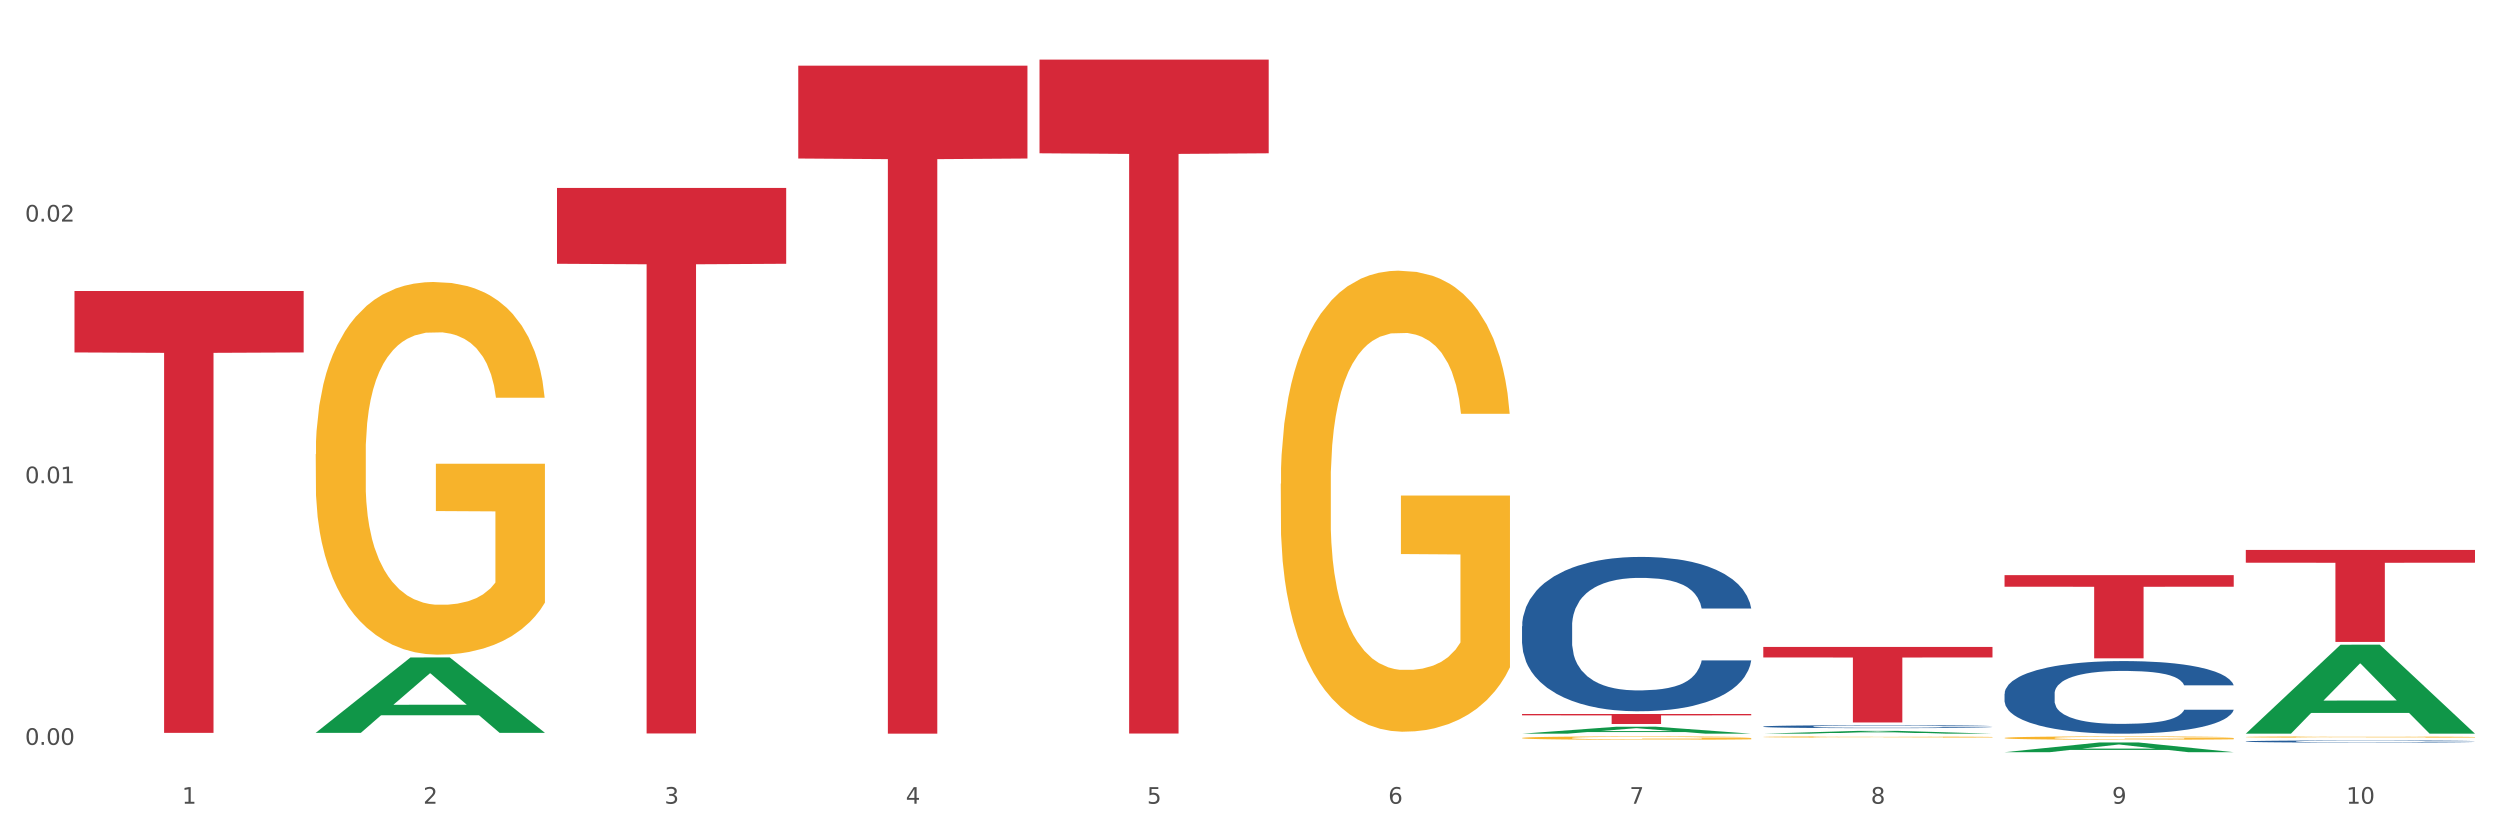 <?xml version="1.0" encoding="utf-8" standalone="no"?>
<!DOCTYPE svg PUBLIC "-//W3C//DTD SVG 1.1//EN"
  "http://www.w3.org/Graphics/SVG/1.1/DTD/svg11.dtd">
<svg xmlns:xlink="http://www.w3.org/1999/xlink" width="1080pt" height="360pt" viewBox="0 0 1080 360" xmlns="http://www.w3.org/2000/svg" version="1.1">
 <rect x="0" y="0" width="1080" height="360" fill="#333333" stroke="none"/>
 <defs>
  <style type="text/css">*{stroke-linejoin: round; stroke-linecap: butt}</style>
 </defs>
 <g id="figure_1">
  <g id="patch_1">
   <path d="M 0 360 
L 1080 360 
L 1080 0 
L 0 0 
z
" style="fill: #ffffff; stroke: #ffffff; stroke-linejoin: miter"/>
  </g>
  <g id="axes_1">
   <g id="matplotlib.axis_1">
    <g id="xtick_1">
     <g id="text_1">
      <!-- 1 -->
      <g style="fill: #4d4d4d" transform="translate(78.627 347.204) scale(0.096 -0.096)">
       <defs>
        <path id="DejaVuSans-31" d="M 794 531 
L 1825 531 
L 1825 4091 
L 703 3866 
L 703 4441 
L 1819 4666 
L 2450 4666 
L 2450 531 
L 3481 531 
L 3481 0 
L 794 0 
L 794 531 
z
" transform="scale(0.016)"/>
       </defs>
       <use xlink:href="#DejaVuSans-31"/>
      </g>
     </g>
    </g>
    <g id="xtick_2">
     <g id="text_2">
      <!-- 2 -->
      <g style="fill: #4d4d4d" transform="translate(182.851 347.204) scale(0.096 -0.096)">
       <defs>
        <path id="DejaVuSans-32" d="M 1228 531 
L 3431 531 
L 3431 0 
L 469 0 
L 469 531 
Q 828 903 1448 1529 
Q 2069 2156 2228 2338 
Q 2531 2678 2651 2914 
Q 2772 3150 2772 3378 
Q 2772 3750 2511 3984 
Q 2250 4219 1831 4219 
Q 1534 4219 1204 4116 
Q 875 4013 500 3803 
L 500 4441 
Q 881 4594 1212 4672 
Q 1544 4750 1819 4750 
Q 2544 4750 2975 4387 
Q 3406 4025 3406 3419 
Q 3406 3131 3298 2873 
Q 3191 2616 2906 2266 
Q 2828 2175 2409 1742 
Q 1991 1309 1228 531 
z
" transform="scale(0.016)"/>
       </defs>
       <use xlink:href="#DejaVuSans-32"/>
      </g>
     </g>
    </g>
    <g id="xtick_3">
     <g id="text_3">
      <!-- 3 -->
      <g style="fill: #4d4d4d" transform="translate(287.074 347.204) scale(0.096 -0.096)">
       <defs>
        <path id="DejaVuSans-33" d="M 2597 2516 
Q 3050 2419 3304 2112 
Q 3559 1806 3559 1356 
Q 3559 666 3084 287 
Q 2609 -91 1734 -91 
Q 1441 -91 1130 -33 
Q 819 25 488 141 
L 488 750 
Q 750 597 1062 519 
Q 1375 441 1716 441 
Q 2309 441 2620 675 
Q 2931 909 2931 1356 
Q 2931 1769 2642 2001 
Q 2353 2234 1838 2234 
L 1294 2234 
L 1294 2753 
L 1863 2753 
Q 2328 2753 2575 2939 
Q 2822 3125 2822 3475 
Q 2822 3834 2567 4026 
Q 2313 4219 1838 4219 
Q 1578 4219 1281 4162 
Q 984 4106 628 3988 
L 628 4550 
Q 988 4650 1302 4700 
Q 1616 4750 1894 4750 
Q 2613 4750 3031 4423 
Q 3450 4097 3450 3541 
Q 3450 3153 3228 2886 
Q 3006 2619 2597 2516 
z
" transform="scale(0.016)"/>
       </defs>
       <use xlink:href="#DejaVuSans-33"/>
      </g>
     </g>
    </g>
    <g id="xtick_4">
     <g id="text_4">
      <!-- 4 -->
      <g style="fill: #4d4d4d" transform="translate(391.298 347.204) scale(0.096 -0.096)">
       <defs>
        <path id="DejaVuSans-34" d="M 2419 4116 
L 825 1625 
L 2419 1625 
L 2419 4116 
z
M 2253 4666 
L 3047 4666 
L 3047 1625 
L 3713 1625 
L 3713 1100 
L 3047 1100 
L 3047 0 
L 2419 0 
L 2419 1100 
L 313 1100 
L 313 1709 
L 2253 4666 
z
" transform="scale(0.016)"/>
       </defs>
       <use xlink:href="#DejaVuSans-34"/>
      </g>
     </g>
    </g>
    <g id="xtick_5">
     <g id="text_5">
      <!-- 5 -->
      <g style="fill: #4d4d4d" transform="translate(495.522 347.204) scale(0.096 -0.096)">
       <defs>
        <path id="DejaVuSans-35" d="M 691 4666 
L 3169 4666 
L 3169 4134 
L 1269 4134 
L 1269 2991 
Q 1406 3038 1543 3061 
Q 1681 3084 1819 3084 
Q 2600 3084 3056 2656 
Q 3513 2228 3513 1497 
Q 3513 744 3044 326 
Q 2575 -91 1722 -91 
Q 1428 -91 1123 -41 
Q 819 9 494 109 
L 494 744 
Q 775 591 1075 516 
Q 1375 441 1709 441 
Q 2250 441 2565 725 
Q 2881 1009 2881 1497 
Q 2881 1984 2565 2268 
Q 2250 2553 1709 2553 
Q 1456 2553 1204 2497 
Q 953 2441 691 2322 
L 691 4666 
z
" transform="scale(0.016)"/>
       </defs>
       <use xlink:href="#DejaVuSans-35"/>
      </g>
     </g>
    </g>
    <g id="xtick_6">
     <g id="text_6">
      <!-- 6 -->
      <g style="fill: #4d4d4d" transform="translate(599.745 347.204) scale(0.096 -0.096)">
       <defs>
        <path id="DejaVuSans-36" d="M 2113 2584 
Q 1688 2584 1439 2293 
Q 1191 2003 1191 1497 
Q 1191 994 1439 701 
Q 1688 409 2113 409 
Q 2538 409 2786 701 
Q 3034 994 3034 1497 
Q 3034 2003 2786 2293 
Q 2538 2584 2113 2584 
z
M 3366 4563 
L 3366 3988 
Q 3128 4100 2886 4159 
Q 2644 4219 2406 4219 
Q 1781 4219 1451 3797 
Q 1122 3375 1075 2522 
Q 1259 2794 1537 2939 
Q 1816 3084 2150 3084 
Q 2853 3084 3261 2657 
Q 3669 2231 3669 1497 
Q 3669 778 3244 343 
Q 2819 -91 2113 -91 
Q 1303 -91 875 529 
Q 447 1150 447 2328 
Q 447 3434 972 4092 
Q 1497 4750 2381 4750 
Q 2619 4750 2861 4703 
Q 3103 4656 3366 4563 
z
" transform="scale(0.016)"/>
       </defs>
       <use xlink:href="#DejaVuSans-36"/>
      </g>
     </g>
    </g>
    <g id="xtick_7">
     <g id="text_7">
      <!-- 7 -->
      <g style="fill: #4d4d4d" transform="translate(703.969 347.204) scale(0.096 -0.096)">
       <defs>
        <path id="DejaVuSans-37" d="M 525 4666 
L 3525 4666 
L 3525 4397 
L 1831 0 
L 1172 0 
L 2766 4134 
L 525 4134 
L 525 4666 
z
" transform="scale(0.016)"/>
       </defs>
       <use xlink:href="#DejaVuSans-37"/>
      </g>
     </g>
    </g>
    <g id="xtick_8">
     <g id="text_8">
      <!-- 8 -->
      <g style="fill: #4d4d4d" transform="translate(808.193 347.204) scale(0.096 -0.096)">
       <defs>
        <path id="DejaVuSans-38" d="M 2034 2216 
Q 1584 2216 1326 1975 
Q 1069 1734 1069 1313 
Q 1069 891 1326 650 
Q 1584 409 2034 409 
Q 2484 409 2743 651 
Q 3003 894 3003 1313 
Q 3003 1734 2745 1975 
Q 2488 2216 2034 2216 
z
M 1403 2484 
Q 997 2584 770 2862 
Q 544 3141 544 3541 
Q 544 4100 942 4425 
Q 1341 4750 2034 4750 
Q 2731 4750 3128 4425 
Q 3525 4100 3525 3541 
Q 3525 3141 3298 2862 
Q 3072 2584 2669 2484 
Q 3125 2378 3379 2068 
Q 3634 1759 3634 1313 
Q 3634 634 3220 271 
Q 2806 -91 2034 -91 
Q 1263 -91 848 271 
Q 434 634 434 1313 
Q 434 1759 690 2068 
Q 947 2378 1403 2484 
z
M 1172 3481 
Q 1172 3119 1398 2916 
Q 1625 2713 2034 2713 
Q 2441 2713 2670 2916 
Q 2900 3119 2900 3481 
Q 2900 3844 2670 4047 
Q 2441 4250 2034 4250 
Q 1625 4250 1398 4047 
Q 1172 3844 1172 3481 
z
" transform="scale(0.016)"/>
       </defs>
       <use xlink:href="#DejaVuSans-38"/>
      </g>
     </g>
    </g>
    <g id="xtick_9">
     <g id="text_9">
      <!-- 9 -->
      <g style="fill: #4d4d4d" transform="translate(912.416 347.204) scale(0.096 -0.096)">
       <defs>
        <path id="DejaVuSans-39" d="M 703 97 
L 703 672 
Q 941 559 1184 500 
Q 1428 441 1663 441 
Q 2288 441 2617 861 
Q 2947 1281 2994 2138 
Q 2813 1869 2534 1725 
Q 2256 1581 1919 1581 
Q 1219 1581 811 2004 
Q 403 2428 403 3163 
Q 403 3881 828 4315 
Q 1253 4750 1959 4750 
Q 2769 4750 3195 4129 
Q 3622 3509 3622 2328 
Q 3622 1225 3098 567 
Q 2575 -91 1691 -91 
Q 1453 -91 1209 -44 
Q 966 3 703 97 
z
M 1959 2075 
Q 2384 2075 2632 2365 
Q 2881 2656 2881 3163 
Q 2881 3666 2632 3958 
Q 2384 4250 1959 4250 
Q 1534 4250 1286 3958 
Q 1038 3666 1038 3163 
Q 1038 2656 1286 2365 
Q 1534 2075 1959 2075 
z
" transform="scale(0.016)"/>
       </defs>
       <use xlink:href="#DejaVuSans-39"/>
      </g>
     </g>
    </g>
    <g id="xtick_10">
     <g id="text_10">
      <!-- 10 -->
      <g style="fill: #4d4d4d" transform="translate(1013.586 347.204) scale(0.096 -0.096)">
       <defs>
        <path id="DejaVuSans-30" d="M 2034 4250 
Q 1547 4250 1301 3770 
Q 1056 3291 1056 2328 
Q 1056 1369 1301 889 
Q 1547 409 2034 409 
Q 2525 409 2770 889 
Q 3016 1369 3016 2328 
Q 3016 3291 2770 3770 
Q 2525 4250 2034 4250 
z
M 2034 4750 
Q 2819 4750 3233 4129 
Q 3647 3509 3647 2328 
Q 3647 1150 3233 529 
Q 2819 -91 2034 -91 
Q 1250 -91 836 529 
Q 422 1150 422 2328 
Q 422 3509 836 4129 
Q 1250 4750 2034 4750 
z
" transform="scale(0.016)"/>
       </defs>
       <use xlink:href="#DejaVuSans-31"/>
       <use xlink:href="#DejaVuSans-30" transform="translate(63.623 0)"/>
      </g>
     </g>
    </g>
    <g id="xtick_11"/>
    <g id="xtick_12"/>
    <g id="xtick_13"/>
    <g id="xtick_14"/>
    <g id="xtick_15"/>
    <g id="xtick_16"/>
    <g id="xtick_17"/>
    <g id="xtick_18"/>
    <g id="xtick_19"/>
   </g>
   <g id="matplotlib.axis_2">
    <g id="ytick_1">
     <g id="text_11">
      <!-- 0.00 -->
      <g style="fill: #4d4d4d" transform="translate(10.8 321.773) scale(0.096 -0.096)">
       <defs>
        <path id="DejaVuSans-2e" d="M 684 794 
L 1344 794 
L 1344 0 
L 684 0 
L 684 794 
z
" transform="scale(0.016)"/>
       </defs>
       <use xlink:href="#DejaVuSans-30"/>
       <use xlink:href="#DejaVuSans-2e" transform="translate(63.623 0)"/>
       <use xlink:href="#DejaVuSans-30" transform="translate(95.41 0)"/>
       <use xlink:href="#DejaVuSans-30" transform="translate(159.033 0)"/>
      </g>
     </g>
    </g>
    <g id="ytick_2">
     <g id="text_12">
      <!-- 0.01 -->
      <g style="fill: #4d4d4d" transform="translate(10.8 208.749) scale(0.096 -0.096)">
       <use xlink:href="#DejaVuSans-30"/>
       <use xlink:href="#DejaVuSans-2e" transform="translate(63.623 0)"/>
       <use xlink:href="#DejaVuSans-30" transform="translate(95.41 0)"/>
       <use xlink:href="#DejaVuSans-31" transform="translate(159.033 0)"/>
      </g>
     </g>
    </g>
    <g id="ytick_3">
     <g id="text_13">
      <!-- 0.02 -->
      <g style="fill: #4d4d4d" transform="translate(10.8 95.726) scale(0.096 -0.096)">
       <use xlink:href="#DejaVuSans-30"/>
       <use xlink:href="#DejaVuSans-2e" transform="translate(63.623 0)"/>
       <use xlink:href="#DejaVuSans-30" transform="translate(95.41 0)"/>
       <use xlink:href="#DejaVuSans-32" transform="translate(159.033 0)"/>
      </g>
     </g>
    </g>
    <g id="ytick_4"/>
    <g id="ytick_5"/>
    <g id="ytick_6"/>
   </g>
   <g id="PolyCollection_1">
    <path d="M 136.399 316.524 
L 136.501 316.493 
L 177.331 284.022 
L 194.275 283.991 
L 235.411 316.585 
L 215.813 316.585 
L 206.932 308.995 
L 164.775 308.995 
L 164.469 309.117 
L 155.895 316.585 
L 136.399 316.585 
L 136.399 316.524 
L 170.083 304.466 
L 201.624 304.435 
L 186.007 290.938 
L 185.803 290.877 
L 185.599 290.969 
L 169.981 304.435 
L 170.083 304.466 
L 136.399 316.524 
z
" clip-path="url(#p337b040c41)" style="fill: #109648"/>
    <path d="M 865.964 299.678 
L 866.081 299.649 
L 866.081 298.847 
L 866.432 297.758 
L 867.719 295.752 
L 869.358 294.234 
L 872.167 292.457 
L 873.688 291.712 
L 875.678 290.881 
L 879.774 289.535 
L 884.456 288.388 
L 887.733 287.758 
L 890.19 287.357 
L 895.691 286.641 
L 898.851 286.325 
L 902.128 286.067 
L 904.937 285.896 
L 909.618 285.695 
L 913.364 285.609 
L 917.694 285.58 
L 921.322 285.609 
L 926.12 285.724 
L 933.143 286.067 
L 935.834 286.268 
L 939.463 286.612 
L 943.208 287.07 
L 946.251 287.529 
L 949.762 288.188 
L 953.39 289.047 
L 956.901 290.136 
L 959.359 291.139 
L 961.348 292.199 
L 963.104 293.489 
L 964.391 294.893 
L 964.976 296.068 
L 943.559 296.068 
L 942.974 295.007 
L 941.803 293.861 
L 940.633 293.088 
L 939.346 292.457 
L 937.356 291.741 
L 935.6 291.282 
L 932.674 290.738 
L 929.983 290.394 
L 927.759 290.194 
L 925.067 290.022 
L 919.332 289.85 
L 915.236 289.85 
L 912.661 289.907 
L 909.501 290.05 
L 906.81 290.251 
L 903.65 290.595 
L 901.192 290.967 
L 898.734 291.454 
L 897.33 291.798 
L 895.223 292.429 
L 893.819 292.944 
L 891.946 293.833 
L 890.893 294.463 
L 889.02 296.096 
L 888.201 297.3 
L 887.85 298.131 
L 887.616 299.047 
L 887.616 303.517 
L 888.318 305.523 
L 888.903 306.383 
L 889.839 307.357 
L 891.595 308.618 
L 894.17 309.85 
L 896.861 310.738 
L 899.085 311.283 
L 901.192 311.684 
L 903.298 311.999 
L 905.873 312.285 
L 907.98 312.457 
L 911.14 312.629 
L 914.885 312.715 
L 917.811 312.715 
L 923.78 312.572 
L 926.472 312.429 
L 929.046 312.228 
L 931.855 311.913 
L 934.079 311.569 
L 935.366 311.311 
L 937.473 310.767 
L 939.111 310.194 
L 940.516 309.535 
L 941.452 308.962 
L 942.505 308.102 
L 943.325 307.128 
L 943.559 306.612 
L 964.976 306.612 
L 964.508 307.644 
L 963.689 308.646 
L 962.05 309.993 
L 960.763 310.767 
L 958.773 311.712 
L 956.667 312.515 
L 953.741 313.403 
L 951.049 314.062 
L 948.24 314.635 
L 945.197 315.151 
L 939.697 315.867 
L 937.707 316.068 
L 933.494 316.412 
L 930.217 316.612 
L 925.418 316.813 
L 920.503 316.927 
L 915.353 316.956 
L 910.789 316.899 
L 905.756 316.727 
L 902.596 316.555 
L 899.085 316.297 
L 894.989 315.896 
L 891.127 315.409 
L 887.499 314.836 
L 884.105 314.177 
L 880.945 313.432 
L 876.848 312.199 
L 873.805 310.996 
L 871.582 309.879 
L 870.06 308.933 
L 868.539 307.73 
L 867.719 306.899 
L 866.432 304.893 
L 865.964 303.03 
L 865.964 299.678 
z
" clip-path="url(#p337b040c41)" style="fill: #255c99"/>
    <path d="M 970.188 320.288 
L 970.305 320.287 
L 970.305 320.263 
L 970.656 320.23 
L 971.943 320.17 
L 973.582 320.125 
L 976.39 320.072 
L 977.912 320.05 
L 979.902 320.025 
L 983.998 319.985 
L 988.679 319.95 
L 991.956 319.932 
L 994.414 319.92 
L 999.915 319.898 
L 1003.075 319.889 
L 1006.352 319.881 
L 1009.161 319.876 
L 1013.842 319.87 
L 1017.587 319.867 
L 1021.917 319.867 
L 1025.546 319.867 
L 1030.344 319.871 
L 1037.366 319.881 
L 1040.058 319.887 
L 1043.686 319.897 
L 1047.431 319.911 
L 1050.474 319.925 
L 1053.985 319.944 
L 1057.613 319.97 
L 1061.125 320.003 
L 1063.582 320.033 
L 1065.572 320.064 
L 1067.327 320.103 
L 1068.615 320.145 
L 1069.2 320.18 
L 1047.782 320.18 
L 1047.197 320.148 
L 1046.027 320.114 
L 1044.857 320.091 
L 1043.569 320.072 
L 1041.58 320.051 
L 1039.824 320.037 
L 1036.898 320.021 
L 1034.206 320.01 
L 1031.983 320.004 
L 1029.291 319.999 
L 1023.556 319.994 
L 1019.46 319.994 
L 1016.885 319.996 
L 1013.725 320 
L 1011.033 320.006 
L 1007.873 320.016 
L 1005.415 320.027 
L 1002.958 320.042 
L 1001.553 320.052 
L 999.447 320.071 
L 998.042 320.087 
L 996.17 320.113 
L 995.116 320.132 
L 993.244 320.181 
L 992.424 320.217 
L 992.073 320.241 
L 991.839 320.269 
L 991.839 320.402 
L 992.541 320.462 
L 993.127 320.488 
L 994.063 320.517 
L 995.818 320.555 
L 998.393 320.592 
L 1001.085 320.618 
L 1003.309 320.634 
L 1005.415 320.646 
L 1007.522 320.656 
L 1010.097 320.664 
L 1012.203 320.669 
L 1015.363 320.675 
L 1019.109 320.677 
L 1022.035 320.677 
L 1028.003 320.673 
L 1030.695 320.669 
L 1033.27 320.663 
L 1036.079 320.653 
L 1038.303 320.643 
L 1039.59 320.635 
L 1041.697 320.619 
L 1043.335 320.602 
L 1044.739 320.582 
L 1045.676 320.565 
L 1046.729 320.539 
L 1047.548 320.51 
L 1047.782 320.495 
L 1069.2 320.495 
L 1068.732 320.526 
L 1067.913 320.556 
L 1066.274 320.596 
L 1064.987 320.619 
L 1062.997 320.647 
L 1060.89 320.671 
L 1057.965 320.698 
L 1055.273 320.717 
L 1052.464 320.734 
L 1049.421 320.75 
L 1043.92 320.771 
L 1041.931 320.777 
L 1037.717 320.788 
L 1034.44 320.794 
L 1029.642 320.8 
L 1024.726 320.803 
L 1019.577 320.804 
L 1015.012 320.802 
L 1009.98 320.797 
L 1006.82 320.792 
L 1003.309 320.784 
L 999.212 320.772 
L 995.35 320.758 
L 991.722 320.74 
L 988.328 320.721 
L 985.168 320.699 
L 981.072 320.662 
L 978.029 320.626 
L 975.805 320.592 
L 974.284 320.564 
L 972.762 320.528 
L 971.943 320.503 
L 970.656 320.443 
L 970.188 320.388 
L 970.188 320.288 
z
" clip-path="url(#p337b040c41)" style="fill: #255c99"/>
    <path d="M 553.293 208.967 
L 553.41 208.785 
L 553.41 202.237 
L 553.644 196.598 
L 554.813 182.955 
L 556.566 171.677 
L 557.852 165.675 
L 559.138 160.763 
L 560.658 155.852 
L 562.528 150.759 
L 565.918 143.301 
L 568.022 139.481 
L 570.594 135.479 
L 575.27 129.658 
L 578.66 126.384 
L 582.167 123.655 
L 587.895 120.381 
L 591.636 118.926 
L 595.61 117.834 
L 600.403 117.107 
L 604.027 116.925 
L 611.976 117.47 
L 618.756 119.108 
L 622.029 120.381 
L 626.237 122.564 
L 628.458 124.019 
L 632.082 126.929 
L 635.823 130.749 
L 638.395 134.024 
L 642.252 140.208 
L 645.175 146.393 
L 647.863 154.033 
L 649.266 159.308 
L 650.318 164.219 
L 651.253 169.858 
L 652.189 178.772 
L 631.147 178.772 
L 630.329 172.405 
L 629.043 166.402 
L 627.173 160.581 
L 625.536 156.943 
L 622.73 152.396 
L 620.159 149.485 
L 617.47 147.302 
L 614.197 145.483 
L 611.625 144.574 
L 608.001 143.846 
L 600.87 144.028 
L 596.078 145.483 
L 592.805 147.302 
L 590.7 148.94 
L 588.83 150.759 
L 586.726 153.305 
L 584.271 157.125 
L 582.518 160.581 
L 580.764 164.947 
L 579.361 169.313 
L 578.075 174.406 
L 577.023 179.863 
L 576.205 185.502 
L 575.504 192.414 
L 574.919 203.874 
L 574.919 228.795 
L 575.153 234.434 
L 575.737 241.892 
L 576.439 247.53 
L 577.608 254.261 
L 578.66 258.808 
L 580.647 265.357 
L 582.868 270.814 
L 584.622 274.27 
L 586.375 277.181 
L 589.415 281.182 
L 592.805 284.457 
L 595.727 286.458 
L 599.702 288.277 
L 602.39 289.004 
L 604.728 289.368 
L 610.456 289.368 
L 614.548 288.822 
L 619.107 287.549 
L 622.613 285.912 
L 625.536 283.911 
L 628.809 280.637 
L 630.913 277.544 
L 630.913 239.527 
L 605.196 239.345 
L 605.196 214.061 
L 652.306 214.061 
L 652.306 288.277 
L 650.318 292.097 
L 648.097 295.553 
L 645.759 298.645 
L 642.252 302.465 
L 638.044 306.103 
L 634.303 308.65 
L 630.329 310.832 
L 625.653 312.833 
L 619.574 314.652 
L 615.833 315.38 
L 611.158 315.926 
L 605.663 316.108 
L 600.87 315.744 
L 596.195 314.834 
L 591.285 313.197 
L 586.492 310.832 
L 582.868 308.468 
L 579.244 305.557 
L 575.387 301.737 
L 572.347 298.099 
L 570.009 294.825 
L 567.438 290.641 
L 564.632 285.184 
L 562.528 280.273 
L 560.658 275.18 
L 558.67 268.631 
L 557.268 262.992 
L 555.865 255.898 
L 555.047 250.623 
L 554.111 242.437 
L 553.41 230.977 
L 553.293 208.967 
z
" clip-path="url(#p337b040c41)" style="fill: #f7b32b"/>
    <path d="M 970.188 237.562 
L 1069.2 237.562 
L 1069.2 243.086 
L 1030.252 243.123 
L 1030.252 277.315 
L 1008.901 277.315 
L 1008.901 243.123 
L 970.188 243.086 
L 970.188 237.599 
L 970.188 237.562 
z
" clip-path="url(#p337b040c41)" style="fill: #d62839"/>
    <path d="M 865.964 248.462 
L 964.976 248.462 
L 964.976 253.457 
L 926.028 253.491 
L 926.028 284.411 
L 904.677 284.411 
L 904.677 253.491 
L 865.964 253.457 
L 865.964 248.495 
L 865.964 248.462 
z
" clip-path="url(#p337b040c41)" style="fill: #d62839"/>
    <path d="M 761.74 279.481 
L 860.753 279.481 
L 860.753 284.016 
L 821.805 284.047 
L 821.805 312.118 
L 800.454 312.118 
L 800.454 284.047 
L 761.74 284.016 
L 761.74 279.511 
L 761.74 279.481 
z
" clip-path="url(#p337b040c41)" style="fill: #d62839"/>
    <path d="M 657.517 308.436 
L 756.529 308.436 
L 756.529 309.037 
L 717.581 309.041 
L 717.581 312.764 
L 696.23 312.764 
L 696.23 309.041 
L 657.517 309.037 
L 657.517 308.44 
L 657.517 308.436 
z
" clip-path="url(#p337b040c41)" style="fill: #d62839"/>
    <path d="M 449.069 25.759 
L 548.082 25.759 
L 548.082 66.218 
L 509.134 66.491 
L 509.134 316.895 
L 487.783 316.895 
L 487.783 66.491 
L 449.069 66.218 
L 449.069 26.033 
L 449.069 25.759 
z
" clip-path="url(#p337b040c41)" style="fill: #d62839"/>
    <path d="M 344.846 28.378 
L 443.858 28.378 
L 443.858 68.481 
L 404.91 68.752 
L 404.91 316.956 
L 383.559 316.956 
L 383.559 68.752 
L 344.846 68.481 
L 344.846 28.649 
L 344.846 28.378 
z
" clip-path="url(#p337b040c41)" style="fill: #d62839"/>
    <path d="M 240.622 81.2 
L 339.635 81.2 
L 339.635 113.95 
L 300.687 114.171 
L 300.687 316.864 
L 279.336 316.864 
L 279.336 114.171 
L 240.622 113.95 
L 240.622 81.421 
L 240.622 81.2 
z
" clip-path="url(#p337b040c41)" style="fill: #d62839"/>
    <path d="M 32.175 125.726 
L 131.187 125.726 
L 131.187 152.253 
L 92.239 152.432 
L 92.239 316.611 
L 70.888 316.611 
L 70.888 152.432 
L 32.175 152.253 
L 32.175 125.905 
L 32.175 125.726 
z
" clip-path="url(#p337b040c41)" style="fill: #d62839"/>
    <path d="M 970.188 318.39 
L 970.304 318.389 
L 970.304 318.37 
L 970.538 318.354 
L 971.707 318.315 
L 973.461 318.283 
L 974.747 318.265 
L 976.032 318.251 
L 977.552 318.237 
L 979.422 318.223 
L 982.813 318.201 
L 984.917 318.19 
L 987.488 318.179 
L 992.164 318.162 
L 995.554 318.153 
L 999.061 318.145 
L 1004.789 318.135 
L 1008.53 318.131 
L 1012.505 318.128 
L 1017.297 318.126 
L 1020.921 318.125 
L 1028.87 318.127 
L 1035.65 318.132 
L 1038.923 318.135 
L 1043.132 318.142 
L 1045.353 318.146 
L 1048.977 318.154 
L 1052.717 318.165 
L 1055.289 318.174 
L 1059.147 318.192 
L 1062.069 318.21 
L 1064.758 318.232 
L 1066.161 318.247 
L 1067.213 318.261 
L 1068.148 318.277 
L 1069.083 318.303 
L 1048.041 318.303 
L 1047.223 318.285 
L 1045.937 318.267 
L 1044.067 318.251 
L 1042.43 318.24 
L 1039.625 318.227 
L 1037.053 318.219 
L 1034.364 318.213 
L 1031.091 318.207 
L 1028.52 318.205 
L 1024.896 318.203 
L 1017.765 318.203 
L 1012.972 318.207 
L 1009.699 318.213 
L 1007.595 318.217 
L 1005.724 318.223 
L 1003.62 318.23 
L 1001.165 318.241 
L 999.412 318.251 
L 997.659 318.263 
L 996.256 318.276 
L 994.97 318.29 
L 993.918 318.306 
L 993.1 318.322 
L 992.398 318.342 
L 991.814 318.375 
L 991.814 318.446 
L 992.047 318.463 
L 992.632 318.484 
L 993.333 318.5 
L 994.502 318.52 
L 995.554 318.533 
L 997.542 318.551 
L 999.763 318.567 
L 1001.516 318.577 
L 1003.27 318.585 
L 1006.309 318.597 
L 1009.699 318.606 
L 1012.621 318.612 
L 1016.596 318.617 
L 1019.285 318.619 
L 1021.623 318.62 
L 1027.351 318.62 
L 1031.442 318.619 
L 1036.001 318.615 
L 1039.508 318.61 
L 1042.43 318.605 
L 1045.704 318.595 
L 1047.808 318.586 
L 1047.808 318.477 
L 1022.09 318.477 
L 1022.09 318.404 
L 1069.2 318.404 
L 1069.2 318.617 
L 1067.213 318.628 
L 1064.992 318.638 
L 1062.654 318.647 
L 1059.147 318.658 
L 1054.938 318.668 
L 1051.198 318.676 
L 1047.223 318.682 
L 1042.547 318.688 
L 1036.469 318.693 
L 1032.728 318.695 
L 1028.052 318.697 
L 1022.558 318.697 
L 1017.765 318.696 
L 1013.089 318.693 
L 1008.179 318.689 
L 1003.387 318.682 
L 999.763 318.675 
L 996.139 318.667 
L 992.281 318.656 
L 989.242 318.645 
L 986.904 318.636 
L 984.332 318.624 
L 981.527 318.608 
L 979.422 318.594 
L 977.552 318.58 
L 975.565 318.561 
L 974.162 318.545 
L 972.759 318.524 
L 971.941 318.509 
L 971.006 318.486 
L 970.304 318.453 
L 970.188 318.39 
z
" clip-path="url(#p337b040c41)" style="fill: #f7b32b"/>
    <path d="M 865.964 318.795 
L 866.081 318.794 
L 866.081 318.746 
L 866.315 318.705 
L 867.484 318.606 
L 869.237 318.524 
L 870.523 318.48 
L 871.809 318.444 
L 873.329 318.409 
L 875.199 318.372 
L 878.589 318.317 
L 880.693 318.29 
L 883.265 318.26 
L 887.941 318.218 
L 891.331 318.194 
L 894.838 318.174 
L 900.566 318.151 
L 904.306 318.14 
L 908.281 318.132 
L 913.074 318.127 
L 916.698 318.125 
L 924.647 318.129 
L 931.427 318.141 
L 934.7 318.151 
L 938.908 318.166 
L 941.129 318.177 
L 944.753 318.198 
L 948.494 318.226 
L 951.066 318.25 
L 954.923 318.295 
L 957.846 318.34 
L 960.534 318.395 
L 961.937 318.434 
L 962.989 318.47 
L 963.924 318.511 
L 964.859 318.576 
L 943.818 318.576 
L 943 318.529 
L 941.714 318.486 
L 939.843 318.443 
L 938.207 318.417 
L 935.401 318.384 
L 932.829 318.362 
L 930.141 318.346 
L 926.868 318.333 
L 924.296 318.327 
L 920.672 318.321 
L 913.541 318.323 
L 908.749 318.333 
L 905.475 318.346 
L 903.371 318.358 
L 901.501 318.372 
L 899.397 318.39 
L 896.942 318.418 
L 895.188 318.443 
L 893.435 318.475 
L 892.032 318.507 
L 890.746 318.544 
L 889.694 318.583 
L 888.876 318.625 
L 888.175 318.675 
L 887.59 318.758 
L 887.59 318.94 
L 887.824 318.981 
L 888.408 319.035 
L 889.11 319.076 
L 890.279 319.125 
L 891.331 319.158 
L 893.318 319.206 
L 895.539 319.246 
L 897.293 319.271 
L 899.046 319.292 
L 902.085 319.321 
L 905.475 319.345 
L 908.398 319.359 
L 912.372 319.373 
L 915.061 319.378 
L 917.399 319.381 
L 923.127 319.381 
L 927.218 319.377 
L 931.777 319.367 
L 935.284 319.355 
L 938.207 319.341 
L 941.48 319.317 
L 943.584 319.294 
L 943.584 319.018 
L 917.867 319.016 
L 917.867 318.832 
L 964.976 318.832 
L 964.976 319.373 
L 962.989 319.4 
L 960.768 319.426 
L 958.43 319.448 
L 954.923 319.476 
L 950.715 319.502 
L 946.974 319.521 
L 943 319.537 
L 938.324 319.551 
L 932.245 319.565 
L 928.504 319.57 
L 923.828 319.574 
L 918.334 319.575 
L 913.541 319.573 
L 908.865 319.566 
L 903.956 319.554 
L 899.163 319.537 
L 895.539 319.52 
L 891.915 319.498 
L 888.058 319.471 
L 885.018 319.444 
L 882.68 319.42 
L 880.109 319.39 
L 877.303 319.35 
L 875.199 319.314 
L 873.329 319.277 
L 871.341 319.23 
L 869.938 319.189 
L 868.536 319.137 
L 867.717 319.099 
L 866.782 319.039 
L 866.081 318.956 
L 865.964 318.795 
z
" clip-path="url(#p337b040c41)" style="fill: #f7b32b"/>
    <path d="M 761.74 318.365 
L 761.857 318.365 
L 761.857 318.348 
L 762.091 318.333 
L 763.26 318.298 
L 765.013 318.268 
L 766.299 318.252 
L 767.585 318.24 
L 769.105 318.227 
L 770.975 318.214 
L 774.365 318.194 
L 776.469 318.184 
L 779.041 318.174 
L 783.717 318.159 
L 787.107 318.15 
L 790.614 318.143 
L 796.342 318.134 
L 800.083 318.131 
L 804.057 318.128 
L 808.85 318.126 
L 812.474 318.125 
L 820.423 318.127 
L 827.203 318.131 
L 830.476 318.134 
L 834.685 318.14 
L 836.906 318.144 
L 840.529 318.151 
L 844.27 318.161 
L 846.842 318.17 
L 850.7 318.186 
L 853.622 318.202 
L 856.311 318.222 
L 857.713 318.236 
L 858.766 318.249 
L 859.701 318.263 
L 860.636 318.287 
L 839.594 318.287 
L 838.776 318.27 
L 837.49 318.254 
L 835.62 318.239 
L 833.983 318.23 
L 831.178 318.218 
L 828.606 318.21 
L 825.917 318.205 
L 822.644 318.2 
L 820.072 318.197 
L 816.448 318.196 
L 809.318 318.196 
L 804.525 318.2 
L 801.252 318.205 
L 799.148 318.209 
L 797.277 318.214 
L 795.173 318.22 
L 792.718 318.23 
L 790.965 318.239 
L 789.211 318.251 
L 787.809 318.262 
L 786.523 318.275 
L 785.471 318.289 
L 784.652 318.304 
L 783.951 318.322 
L 783.366 318.352 
L 783.366 318.417 
L 783.6 318.432 
L 784.185 318.451 
L 784.886 318.466 
L 786.055 318.483 
L 787.107 318.495 
L 789.094 318.512 
L 791.315 318.527 
L 793.069 318.536 
L 794.822 318.543 
L 797.862 318.554 
L 801.252 318.562 
L 804.174 318.567 
L 808.149 318.572 
L 810.837 318.574 
L 813.175 318.575 
L 818.903 318.575 
L 822.995 318.574 
L 827.554 318.57 
L 831.061 318.566 
L 833.983 318.561 
L 837.256 318.552 
L 839.36 318.544 
L 839.36 318.445 
L 813.643 318.445 
L 813.643 318.379 
L 860.753 318.379 
L 860.753 318.572 
L 858.766 318.582 
L 856.544 318.591 
L 854.206 318.599 
L 850.7 318.609 
L 846.491 318.619 
L 842.751 318.625 
L 838.776 318.631 
L 834.1 318.636 
L 828.021 318.641 
L 824.281 318.643 
L 819.605 318.644 
L 814.111 318.645 
L 809.318 318.644 
L 804.642 318.641 
L 799.732 318.637 
L 794.939 318.631 
L 791.315 318.625 
L 787.692 318.617 
L 783.834 318.607 
L 780.795 318.598 
L 778.457 318.589 
L 775.885 318.578 
L 773.079 318.564 
L 770.975 318.551 
L 769.105 318.538 
L 767.118 318.521 
L 765.715 318.506 
L 764.312 318.488 
L 763.494 318.474 
L 762.559 318.453 
L 761.857 318.423 
L 761.74 318.365 
z
" clip-path="url(#p337b040c41)" style="fill: #f7b32b"/>
    <path d="M 657.517 318.802 
L 657.634 318.801 
L 657.634 318.752 
L 657.867 318.711 
L 659.036 318.611 
L 660.79 318.528 
L 662.076 318.484 
L 663.362 318.448 
L 664.881 318.411 
L 666.752 318.374 
L 670.142 318.319 
L 672.246 318.291 
L 674.818 318.262 
L 679.493 318.219 
L 682.884 318.195 
L 686.39 318.175 
L 692.118 318.151 
L 695.859 318.14 
L 699.834 318.132 
L 704.627 318.127 
L 708.25 318.125 
L 716.199 318.129 
L 722.979 318.141 
L 726.253 318.151 
L 730.461 318.167 
L 732.682 318.178 
L 736.306 318.199 
L 740.047 318.227 
L 742.618 318.251 
L 746.476 318.297 
L 749.398 318.342 
L 752.087 318.398 
L 753.49 318.437 
L 754.542 318.473 
L 755.477 318.514 
L 756.412 318.58 
L 735.371 318.58 
L 734.552 318.533 
L 733.266 318.489 
L 731.396 318.446 
L 729.76 318.42 
L 726.954 318.386 
L 724.382 318.365 
L 721.694 318.349 
L 718.42 318.335 
L 715.849 318.329 
L 712.225 318.323 
L 705.094 318.325 
L 700.301 318.335 
L 697.028 318.349 
L 694.924 318.361 
L 693.054 318.374 
L 690.949 318.393 
L 688.495 318.421 
L 686.741 318.446 
L 684.988 318.478 
L 683.585 318.51 
L 682.299 318.548 
L 681.247 318.588 
L 680.429 318.629 
L 679.727 318.68 
L 679.143 318.764 
L 679.143 318.948 
L 679.377 318.989 
L 679.961 319.044 
L 680.662 319.085 
L 681.831 319.135 
L 682.884 319.168 
L 684.871 319.216 
L 687.092 319.256 
L 688.845 319.282 
L 690.599 319.303 
L 693.638 319.333 
L 697.028 319.357 
L 699.951 319.371 
L 703.925 319.385 
L 706.614 319.39 
L 708.952 319.393 
L 714.68 319.393 
L 718.771 319.389 
L 723.33 319.379 
L 726.837 319.367 
L 729.76 319.353 
L 733.033 319.329 
L 735.137 319.306 
L 735.137 319.027 
L 709.419 319.025 
L 709.419 318.839 
L 756.529 318.839 
L 756.529 319.385 
L 754.542 319.413 
L 752.321 319.438 
L 749.983 319.461 
L 746.476 319.489 
L 742.268 319.516 
L 738.527 319.535 
L 734.552 319.551 
L 729.876 319.565 
L 723.798 319.579 
L 720.057 319.584 
L 715.381 319.588 
L 709.887 319.589 
L 705.094 319.587 
L 700.418 319.58 
L 695.508 319.568 
L 690.716 319.551 
L 687.092 319.533 
L 683.468 319.512 
L 679.61 319.484 
L 676.571 319.457 
L 674.233 319.433 
L 671.661 319.402 
L 668.856 319.362 
L 666.752 319.326 
L 664.881 319.289 
L 662.894 319.24 
L 661.491 319.199 
L 660.088 319.147 
L 659.27 319.108 
L 658.335 319.048 
L 657.634 318.964 
L 657.517 318.802 
z
" clip-path="url(#p337b040c41)" style="fill: #f7b32b"/>
    <path d="M 761.74 313.86 
L 761.857 313.858 
L 761.857 313.826 
L 762.208 313.782 
L 763.496 313.7 
L 765.134 313.639 
L 767.943 313.567 
L 769.465 313.536 
L 771.454 313.503 
L 775.551 313.448 
L 780.232 313.402 
L 783.509 313.376 
L 785.967 313.36 
L 791.467 313.331 
L 794.627 313.318 
L 797.904 313.307 
L 800.713 313.301 
L 805.395 313.292 
L 809.14 313.289 
L 813.47 313.288 
L 817.098 313.289 
L 821.897 313.294 
L 828.919 313.307 
L 831.611 313.316 
L 835.239 313.33 
L 838.984 313.348 
L 842.027 313.367 
L 845.538 313.394 
L 849.166 313.428 
L 852.677 313.473 
L 855.135 313.513 
L 857.125 313.556 
L 858.88 313.609 
L 860.168 313.665 
L 860.753 313.713 
L 839.335 313.713 
L 838.75 313.67 
L 837.58 313.624 
L 836.409 313.592 
L 835.122 313.567 
L 833.132 313.538 
L 831.377 313.519 
L 828.451 313.497 
L 825.759 313.483 
L 823.535 313.475 
L 820.843 313.468 
L 815.109 313.461 
L 811.012 313.461 
L 808.438 313.463 
L 805.278 313.469 
L 802.586 313.477 
L 799.426 313.491 
L 796.968 313.506 
L 794.51 313.526 
L 793.106 313.54 
L 790.999 313.566 
L 789.595 313.586 
L 787.722 313.622 
L 786.669 313.648 
L 784.796 313.714 
L 783.977 313.763 
L 783.626 313.797 
L 783.392 313.834 
L 783.392 314.015 
L 784.094 314.097 
L 784.679 314.132 
L 785.616 314.171 
L 787.371 314.222 
L 789.946 314.272 
L 792.638 314.308 
L 794.862 314.33 
L 796.968 314.347 
L 799.075 314.359 
L 801.65 314.371 
L 803.756 314.378 
L 806.916 314.385 
L 810.661 314.388 
L 813.587 314.388 
L 819.556 314.383 
L 822.248 314.377 
L 824.823 314.369 
L 827.632 314.356 
L 829.855 314.342 
L 831.143 314.332 
L 833.249 314.309 
L 834.888 314.286 
L 836.292 314.259 
L 837.229 314.236 
L 838.282 314.201 
L 839.101 314.162 
L 839.335 314.141 
L 860.753 314.141 
L 860.285 314.183 
L 859.465 314.223 
L 857.827 314.278 
L 856.539 314.309 
L 854.55 314.348 
L 852.443 314.38 
L 849.517 314.416 
L 846.825 314.443 
L 844.017 314.466 
L 840.974 314.487 
L 835.473 314.516 
L 833.483 314.524 
L 829.27 314.538 
L 825.993 314.547 
L 821.195 314.555 
L 816.279 314.559 
L 811.13 314.561 
L 806.565 314.558 
L 801.533 314.551 
L 798.373 314.544 
L 794.862 314.534 
L 790.765 314.517 
L 786.903 314.498 
L 783.275 314.474 
L 779.881 314.448 
L 776.721 314.418 
L 772.625 314.368 
L 769.582 314.319 
L 767.358 314.273 
L 765.837 314.235 
L 764.315 314.186 
L 763.496 314.153 
L 762.208 314.071 
L 761.74 313.996 
L 761.74 313.86 
z
" clip-path="url(#p337b040c41)" style="fill: #255c99"/>
    <path d="M 657.517 270.545 
L 657.634 270.484 
L 657.634 268.779 
L 657.985 266.465 
L 659.272 262.202 
L 660.911 258.975 
L 663.72 255.199 
L 665.241 253.616 
L 667.231 251.85 
L 671.327 248.988 
L 676.008 246.552 
L 679.285 245.212 
L 681.743 244.36 
L 687.244 242.837 
L 690.404 242.167 
L 693.681 241.619 
L 696.49 241.254 
L 701.171 240.828 
L 704.916 240.645 
L 709.247 240.584 
L 712.875 240.645 
L 717.673 240.889 
L 724.695 241.619 
L 727.387 242.046 
L 731.015 242.776 
L 734.76 243.751 
L 737.803 244.725 
L 741.314 246.126 
L 744.943 247.953 
L 748.454 250.267 
L 750.911 252.398 
L 752.901 254.651 
L 754.657 257.392 
L 755.944 260.376 
L 756.529 262.872 
L 735.112 262.872 
L 734.526 260.619 
L 733.356 258.183 
L 732.186 256.539 
L 730.898 255.199 
L 728.909 253.677 
L 727.153 252.703 
L 724.227 251.546 
L 721.535 250.815 
L 719.312 250.388 
L 716.62 250.023 
L 710.885 249.658 
L 706.789 249.658 
L 704.214 249.78 
L 701.054 250.084 
L 698.362 250.51 
L 695.202 251.241 
L 692.745 252.033 
L 690.287 253.068 
L 688.882 253.799 
L 686.776 255.138 
L 685.371 256.235 
L 683.499 258.122 
L 682.445 259.462 
L 680.573 262.933 
L 679.754 265.491 
L 679.402 267.257 
L 679.168 269.206 
L 679.168 278.706 
L 679.871 282.968 
L 680.456 284.795 
L 681.392 286.866 
L 683.148 289.545 
L 685.722 292.164 
L 688.414 294.052 
L 690.638 295.209 
L 692.745 296.061 
L 694.851 296.731 
L 697.426 297.34 
L 699.533 297.705 
L 702.693 298.071 
L 706.438 298.253 
L 709.364 298.253 
L 715.332 297.949 
L 718.024 297.645 
L 720.599 297.218 
L 723.408 296.548 
L 725.632 295.818 
L 726.919 295.27 
L 729.026 294.112 
L 730.664 292.895 
L 732.069 291.494 
L 733.005 290.276 
L 734.058 288.449 
L 734.877 286.379 
L 735.112 285.282 
L 756.529 285.282 
L 756.061 287.475 
L 755.242 289.606 
L 753.603 292.468 
L 752.316 294.112 
L 750.326 296.122 
L 748.22 297.827 
L 745.294 299.715 
L 742.602 301.116 
L 739.793 302.334 
L 736.75 303.43 
L 731.249 304.952 
L 729.26 305.378 
L 725.046 306.109 
L 721.769 306.535 
L 716.971 306.962 
L 712.055 307.205 
L 706.906 307.266 
L 702.341 307.144 
L 697.309 306.779 
L 694.149 306.414 
L 690.638 305.866 
L 686.542 305.013 
L 682.679 303.978 
L 679.051 302.76 
L 675.657 301.359 
L 672.497 299.776 
L 668.401 297.157 
L 665.358 294.6 
L 663.134 292.225 
L 661.613 290.215 
L 660.091 287.657 
L 659.272 285.891 
L 657.985 281.629 
L 657.517 277.67 
L 657.517 270.545 
z
" clip-path="url(#p337b040c41)" style="fill: #255c99"/>
    <path d="M 136.399 196.217 
L 136.516 196.07 
L 136.516 190.777 
L 136.749 186.219 
L 137.918 175.191 
L 139.672 166.075 
L 140.958 161.222 
L 142.244 157.252 
L 143.763 153.282 
L 145.634 149.165 
L 149.024 143.137 
L 151.128 140.049 
L 153.699 136.814 
L 158.375 132.109 
L 161.765 129.462 
L 165.272 127.257 
L 171 124.61 
L 174.741 123.434 
L 178.716 122.552 
L 183.508 121.964 
L 187.132 121.816 
L 195.081 122.258 
L 201.861 123.581 
L 205.135 124.61 
L 209.343 126.375 
L 211.564 127.551 
L 215.188 129.904 
L 218.928 132.991 
L 221.5 135.638 
L 225.358 140.637 
L 228.28 145.636 
L 230.969 151.812 
L 232.372 156.076 
L 233.424 160.046 
L 234.359 164.604 
L 235.294 171.809 
L 214.253 171.809 
L 213.434 166.663 
L 212.148 161.81 
L 210.278 157.105 
L 208.641 154.165 
L 205.836 150.489 
L 203.264 148.136 
L 200.576 146.372 
L 197.302 144.901 
L 194.731 144.166 
L 191.107 143.578 
L 183.976 143.725 
L 179.183 144.901 
L 175.91 146.372 
L 173.806 147.695 
L 171.936 149.165 
L 169.831 151.224 
L 167.377 154.312 
L 165.623 157.105 
L 163.87 160.634 
L 162.467 164.163 
L 161.181 168.28 
L 160.129 172.691 
L 159.311 177.249 
L 158.609 182.837 
L 158.025 192.1 
L 158.025 212.244 
L 158.259 216.802 
L 158.843 222.831 
L 159.544 227.389 
L 160.713 232.829 
L 161.765 236.505 
L 163.753 241.798 
L 165.974 246.209 
L 167.727 249.003 
L 169.481 251.356 
L 172.52 254.591 
L 175.91 257.237 
L 178.833 258.855 
L 182.807 260.325 
L 185.496 260.913 
L 187.834 261.207 
L 193.562 261.207 
L 197.653 260.766 
L 202.212 259.737 
L 205.719 258.413 
L 208.641 256.796 
L 211.915 254.149 
L 214.019 251.65 
L 214.019 220.919 
L 188.301 220.772 
L 188.301 200.334 
L 235.411 200.334 
L 235.411 260.325 
L 233.424 263.413 
L 231.203 266.206 
L 228.865 268.706 
L 225.358 271.794 
L 221.15 274.735 
L 217.409 276.793 
L 213.434 278.558 
L 208.758 280.175 
L 202.68 281.645 
L 198.939 282.233 
L 194.263 282.675 
L 188.769 282.822 
L 183.976 282.528 
L 179.3 281.792 
L 174.39 280.469 
L 169.598 278.558 
L 165.974 276.646 
L 162.35 274.293 
L 158.492 271.206 
L 155.453 268.265 
L 153.115 265.618 
L 150.543 262.236 
L 147.738 257.825 
L 145.634 253.855 
L 143.763 249.738 
L 141.776 244.445 
L 140.373 239.887 
L 138.97 234.152 
L 138.152 229.888 
L 137.217 223.272 
L 136.516 214.008 
L 136.399 196.217 
z
" clip-path="url(#p337b040c41)" style="fill: #f7b32b"/>
    <path d="M 657.517 316.95 
L 657.619 316.947 
L 698.449 313.936 
L 715.393 313.934 
L 756.529 316.956 
L 736.931 316.956 
L 728.05 316.252 
L 685.893 316.252 
L 685.587 316.263 
L 677.013 316.956 
L 657.517 316.956 
L 657.517 316.95 
L 691.201 315.832 
L 722.742 315.829 
L 707.125 314.578 
L 706.921 314.572 
L 706.717 314.581 
L 691.099 315.829 
L 691.201 315.832 
L 657.517 316.95 
z
" clip-path="url(#p337b040c41)" style="fill: #109648"/>
    <path d="M 761.74 316.954 
L 761.842 316.952 
L 802.672 315.731 
L 819.617 315.73 
L 860.753 316.956 
L 841.154 316.956 
L 832.274 316.67 
L 790.117 316.67 
L 789.811 316.675 
L 781.237 316.956 
L 761.74 316.956 
L 761.74 316.954 
L 795.425 316.5 
L 826.966 316.499 
L 811.349 315.991 
L 811.144 315.989 
L 810.94 315.992 
L 795.323 316.499 
L 795.425 316.5 
L 761.74 316.954 
z
" clip-path="url(#p337b040c41)" style="fill: #109648"/>
    <path d="M 865.964 324.942 
L 866.066 324.938 
L 906.896 320.749 
L 923.84 320.745 
L 964.976 324.95 
L 945.378 324.95 
L 936.498 323.97 
L 894.341 323.97 
L 894.034 323.986 
L 885.46 324.95 
L 865.964 324.95 
L 865.964 324.942 
L 899.649 323.386 
L 931.19 323.382 
L 915.572 321.641 
L 915.368 321.633 
L 915.164 321.645 
L 899.547 323.382 
L 899.649 323.386 
L 865.964 324.942 
z
" clip-path="url(#p337b040c41)" style="fill: #109648"/>
    <path d="M 970.188 316.884 
L 970.29 316.848 
L 1011.12 278.521 
L 1028.064 278.485 
L 1069.2 316.956 
L 1049.602 316.956 
L 1040.721 307.997 
L 998.564 307.997 
L 998.258 308.142 
L 989.684 316.956 
L 970.188 316.956 
L 970.188 316.884 
L 1003.872 302.651 
L 1035.413 302.615 
L 1019.796 286.685 
L 1019.592 286.612 
L 1019.388 286.721 
L 1003.77 302.615 
L 1003.872 302.651 
L 970.188 316.884 
z
" clip-path="url(#p337b040c41)" style="fill: #109648"/>
   </g>
  </g>
 </g>
 <defs>
  <clipPath id="p337b040c41">
   <rect x="32.175" y="10.8" width="1037.025" height="329.109"/>
  </clipPath>
 </defs>
</svg>
